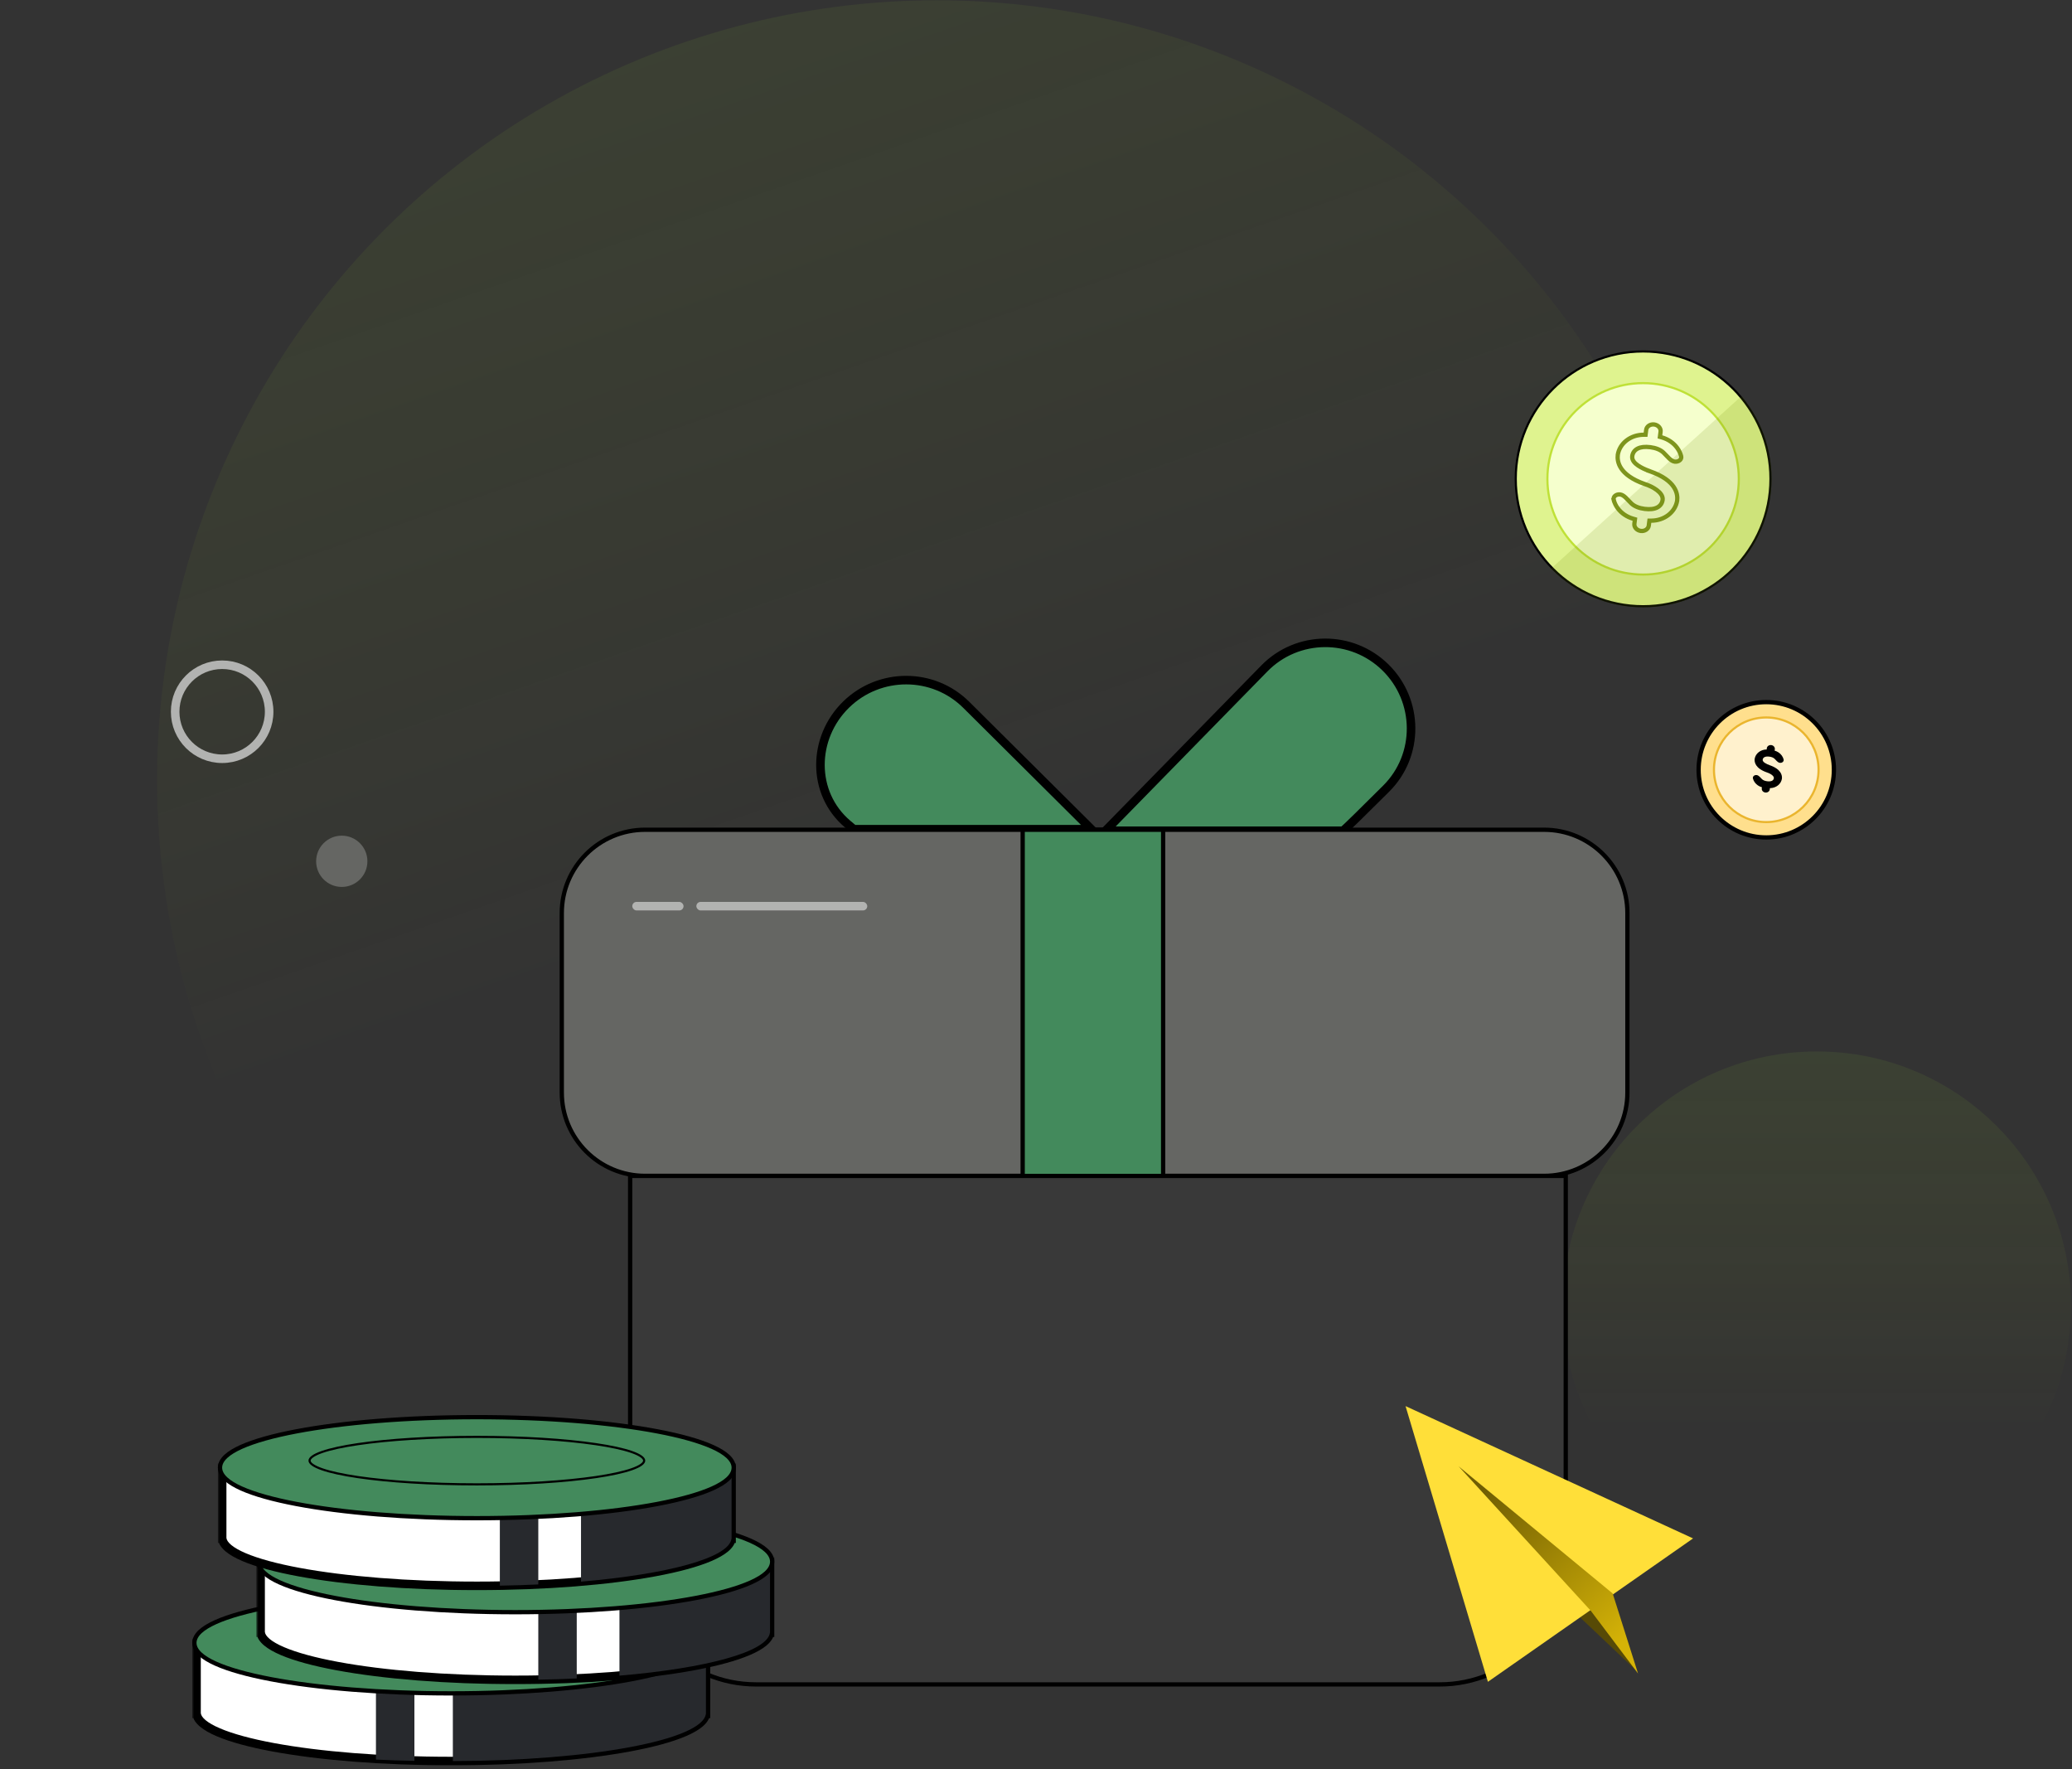 <svg width="485" height="414" viewBox="0 0 485 414" fill="none" xmlns="http://www.w3.org/2000/svg">
<rect x="0" y="0" width="485" height="414" fill="#333333" stroke="none"/>
<circle cx="219.27" cy="182.568" r="182.5" fill="url(#paint0_linear_1261_22412)" fill-opacity="0.2"/>
<circle cx="425.27" cy="305.568" r="59.5" fill="url(#paint1_linear_1261_22412)" fill-opacity="0.2"/>
<circle cx="384.607" cy="112.062" r="29.812" fill="#DFF38F" stroke="black" stroke-width="0.5"/>
<circle cx="413.434" cy="180.149" r="15.835" fill="#FFDF8D" stroke="black"/>
<circle cx="384.607" cy="112.062" r="22.4" fill="#F5FFCD" stroke="#BFE137" stroke-width="0.5"/>
<path d="M383.455 108.968C384.152 109.44 385.032 109.845 385.866 110.162L385.864 110.174L386.246 110.307C389.334 111.383 390.951 112.729 391.778 113.964C392.599 115.19 392.677 116.36 392.577 117.17C392.364 118.463 391.651 119.644 390.55 120.503C389.444 121.365 388.019 121.846 386.52 121.851L386.081 121.852L386.026 122.288L385.937 122.996C385.89 123.368 385.68 123.716 385.333 123.957C384.985 124.2 384.529 124.312 384.066 124.253C383.603 124.195 383.189 123.974 382.911 123.653C382.635 123.333 382.518 122.944 382.564 122.572L382.644 121.942L382.697 121.515L382.284 121.398C380.787 120.975 379.501 120.093 378.648 118.919C378.215 118.323 377.908 117.672 377.733 116.999L377.249 117.124L377.733 116.999C377.633 116.613 377.76 116.287 378.031 116.049C378.315 115.801 378.756 115.655 379.225 115.714C379.669 115.77 380.083 116.037 380.53 116.455C380.751 116.662 380.965 116.891 381.189 117.131L381.201 117.144C381.416 117.375 381.644 117.619 381.877 117.836C382.588 118.5 383.655 118.931 384.95 119.094C386.192 119.25 387.186 119.14 387.911 118.768C388.664 118.382 389.08 117.736 389.177 116.964C389.236 116.497 389.071 116.062 388.822 115.693C388.573 115.325 388.217 114.986 387.818 114.686C387.021 114.089 385.975 113.589 385.01 113.286C381.927 112.208 380.31 110.863 379.482 109.629C378.66 108.402 378.581 107.232 378.682 106.42C378.895 105.127 379.609 103.945 380.711 103.086C381.817 102.224 383.244 101.743 384.743 101.74L385.183 101.739L385.238 101.302L385.327 100.594C385.374 100.223 385.584 99.875 385.931 99.633C386.279 99.391 386.735 99.279 387.198 99.337C387.661 99.396 388.075 99.616 388.353 99.938C388.629 100.257 388.746 100.647 388.7 101.018L388.6 101.808L388.547 102.234L388.96 102.351C390.455 102.775 391.74 103.658 392.592 104.831C393.025 105.427 393.332 106.078 393.506 106.75C393.606 107.136 393.479 107.462 393.208 107.7C392.924 107.948 392.483 108.094 392.014 108.035C391.57 107.979 391.157 107.712 390.71 107.293C390.489 107.087 390.275 106.858 390.051 106.617L390.04 106.605C389.824 106.373 389.597 106.13 389.364 105.912C388.654 105.249 387.588 104.819 386.294 104.656C385.049 104.499 384.055 104.609 383.329 104.981C382.575 105.367 382.159 106.013 382.061 106.785C382.002 107.258 382.173 107.683 382.432 108.036C382.689 108.386 383.054 108.696 383.455 108.968Z" stroke="#7E951D"/>
<circle cx="413.434" cy="180.149" r="12.242" fill="#FFF1CD" stroke="#EAB52E" stroke-width="0.5"/>
<path fill-rule="evenodd" clip-rule="evenodd" d="M384.607 142.125C401.21 142.125 414.67 128.665 414.67 112.062C414.67 104.692 412.017 97.941 407.615 92.712L363.087 133.054C368.547 138.65 376.171 142.125 384.607 142.125Z" fill="#6F8906" fill-opacity="0.15"/>
<path d="M417.098 182.255C417.195 181.481 416.948 180.024 414.244 179.082L414.244 179.08C413.455 178.799 412.527 178.329 412.593 177.802C412.659 177.275 413.143 176.947 414.167 177.076C414.693 177.142 415.102 177.314 415.363 177.558C415.743 177.913 416.101 178.458 416.618 178.523C417.134 178.588 417.622 178.21 417.491 177.707C417.409 177.392 417.266 177.089 417.065 176.812C416.67 176.268 416.078 175.864 415.394 175.67L415.437 175.331C415.465 175.108 415.393 174.882 415.238 174.702C415.082 174.522 414.856 174.403 414.608 174.372C414.36 174.341 414.111 174.4 413.916 174.535C413.72 174.671 413.595 174.873 413.567 175.096L413.529 175.4C412.842 175.401 412.184 175.621 411.67 176.022C411.156 176.422 410.82 176.977 410.72 177.588C410.623 178.364 410.872 179.819 413.576 180.764C414.367 181.011 415.283 181.583 415.216 182.109C415.15 182.636 414.666 182.965 413.645 182.836C413.118 182.77 412.709 182.597 412.447 182.353C412.066 181.998 411.708 181.453 411.192 181.388C410.676 181.323 410.188 181.701 410.318 182.205C410.4 182.52 410.544 182.823 410.745 183.1C411.14 183.644 411.733 184.049 412.417 184.242L412.383 184.512C412.355 184.736 412.427 184.962 412.582 185.142C412.738 185.322 412.964 185.441 413.212 185.472C413.46 185.503 413.709 185.444 413.904 185.308C414.1 185.172 414.225 184.971 414.253 184.747L414.291 184.444C414.978 184.442 415.636 184.222 416.149 183.821C416.662 183.421 416.998 182.867 417.098 182.255Z" fill="black"/>
<path d="M198.372 192.826C199.054 193.407 199.558 193.825 199.842 194.053H255.452L226.185 164.957C218.44 157.257 205.893 157.25 198.07 164.872C190.086 172.651 189.887 185.596 198.372 192.826Z" fill="#438A5C" stroke="black" stroke-width="2"/>
<path d="M324.47 184.555C319.428 189.576 315.122 193.82 314.376 194.421H258.766L295.949 156.435C303.683 148.535 316.395 148.443 324.286 156.186C332.203 163.954 332.328 176.727 324.47 184.555Z" fill="#438A5C" stroke="black" stroke-width="2"/>
<path d="M151 194.184H361.43C372.2 194.184 380.93 202.915 380.93 213.684V255.684C380.93 266.454 372.2 275.184 361.43 275.184H151C140.23 275.184 131.5 266.454 131.5 255.684V213.684C131.5 202.915 140.23 194.184 151 194.184Z" fill="#656663" stroke="black"/>
<rect x="148" y="211.068" width="12" height="2" rx="1" fill="white" fill-opacity="0.5"/>
<rect x="163" y="211.068" width="40" height="2" rx="1" fill="white" fill-opacity="0.5"/>
<path d="M239.379 194.184H272.261V278.201H239.379V194.184Z" fill="#438A5C" stroke="black"/>
<path d="M147.5 275.2H366.5V364.7C366.5 380.993 353.292 394.2 337 394.2H177C160.708 394.2 147.5 380.993 147.5 364.7V275.2Z" fill="#393939" stroke="black"/>
<mask id="path-17-outside-1_1261_22412" maskUnits="userSpaceOnUse" x="45" y="383.475" width="122" height="30" fill="black">
<rect fill="white" x="45" y="383.475" width="122" height="30"/>
<path fill-rule="evenodd" clip-rule="evenodd" d="M165.242 384.475H46V401.1H46.019C46.819 407.221 73.198 412.136 105.621 412.136C138.045 412.136 164.423 407.221 165.224 401.1H165.242V400.83C165.242 400.825 165.242 400.819 165.242 400.814C165.242 400.808 165.242 400.803 165.242 400.797V384.475Z"/>
</mask>
<path fill-rule="evenodd" clip-rule="evenodd" d="M165.242 384.475H46V401.1H46.019C46.819 407.221 73.198 412.136 105.621 412.136C138.045 412.136 164.423 407.221 165.224 401.1H165.242V400.83C165.242 400.825 165.242 400.819 165.242 400.814C165.242 400.808 165.242 400.803 165.242 400.797V384.475Z" fill="white"/>
<path d="M46 384.475V383.475H45V384.475H46ZM165.242 384.475H166.242V383.475H165.242V384.475ZM46 401.1H45V402.1H46V401.1ZM46.019 401.1L47.01 400.971L46.897 400.1H46.019V401.1ZM165.224 401.1V400.1H164.346L164.232 400.971L165.224 401.1ZM165.242 401.1V402.1H166.242V401.1H165.242ZM165.242 400.83L164.242 400.823V400.83H165.242ZM165.242 400.797H164.242L164.242 400.804L165.242 400.797ZM46 385.475H165.242V383.475H46V385.475ZM47 401.1V384.475H45V401.1H47ZM46.019 400.1H46V402.1H46.019V400.1ZM105.621 411.136C89.452 411.136 74.816 409.91 64.144 407.93C58.801 406.939 54.497 405.767 51.503 404.487C50.003 403.846 48.878 403.198 48.121 402.565C47.356 401.924 47.065 401.385 47.01 400.971L45.027 401.23C45.173 402.346 45.881 403.299 46.838 404.099C47.804 404.906 49.124 405.646 50.717 406.326C53.907 407.69 58.374 408.894 63.779 409.897C74.603 411.905 89.367 413.136 105.621 413.136V411.136ZM164.232 400.971C164.178 401.385 163.887 401.924 163.121 402.565C162.364 403.198 161.239 403.846 159.74 404.487C156.745 405.767 152.441 406.939 147.099 407.93C136.427 409.91 121.79 411.136 105.621 411.136V413.136C121.876 413.136 136.64 411.905 147.464 409.897C152.869 408.894 157.336 407.69 160.526 406.326C162.118 405.646 163.439 404.906 164.404 404.099C165.361 403.299 166.069 402.346 166.215 401.23L164.232 400.971ZM165.242 400.1H165.224V402.1H165.242V400.1ZM164.242 400.83V401.1H166.242V400.83H164.242ZM164.242 400.814C164.242 400.816 164.242 400.82 164.242 400.823L166.242 400.837C166.242 400.83 166.242 400.822 166.242 400.814H164.242ZM164.242 400.804C164.242 400.808 164.242 400.811 164.242 400.814H166.242C166.242 400.806 166.242 400.798 166.242 400.79L164.242 400.804ZM164.242 384.475V400.797H166.242V384.475H164.242Z" fill="black" mask="url(#path-17-outside-1_1261_22412)"/>
<path fill-rule="evenodd" clip-rule="evenodd" d="M97 412.086V392.068H88V411.793C90.92 411.933 93.926 412.032 97 412.086Z" fill="#27292D"/>
<path fill-rule="evenodd" clip-rule="evenodd" d="M165.242 385.068H106V412.136C138.25 412.098 164.426 407.197 165.224 401.1H165.242V400.83L165.242 400.814L165.242 400.797V385.068Z" fill="#27292D"/>
<path d="M105.621 396.297C122.107 396.297 137.045 395.029 147.873 392.972C153.283 391.945 157.693 390.716 160.762 389.338C162.295 388.65 163.521 387.913 164.371 387.123C165.221 386.335 165.742 385.448 165.742 384.475C165.742 383.502 165.221 382.615 164.371 381.827C163.521 381.038 162.295 380.3 160.762 379.612C157.693 378.234 153.283 377.005 147.873 375.978C137.045 373.921 122.107 372.653 105.621 372.653C89.136 372.653 74.198 373.921 63.369 375.978C57.959 377.005 53.55 378.234 50.48 379.612C48.948 380.3 47.721 381.038 46.871 381.827C46.021 382.615 45.5 383.502 45.5 384.475C45.5 385.448 46.021 386.335 46.871 387.123C47.721 387.913 48.948 388.65 50.48 389.338C53.55 390.716 57.959 391.945 63.369 392.972C74.198 395.029 89.136 396.297 105.621 396.297Z" fill="#438A5C" stroke="black"/>
<path d="M143.649 382.469C143.906 382.654 143.994 382.775 144.023 382.827C143.994 382.879 143.906 383 143.649 383.185C143.238 383.481 142.568 383.808 141.608 384.142C139.701 384.806 136.888 385.42 133.345 385.942C126.274 386.983 116.472 387.631 105.621 387.631C94.771 387.631 84.968 386.983 77.897 385.942C74.355 385.42 71.541 384.806 69.634 384.142C68.674 383.808 68.004 383.481 67.593 383.185C67.336 383 67.248 382.879 67.219 382.827C67.248 382.775 67.336 382.654 67.593 382.469C68.004 382.173 68.674 381.846 69.634 381.512C71.541 380.848 74.355 380.234 77.897 379.712C84.968 378.671 94.771 378.022 105.621 378.022C116.472 378.022 126.274 378.671 133.345 379.712C136.888 380.234 139.701 380.848 141.608 381.512C142.568 381.846 143.238 382.173 143.649 382.469Z" stroke="black" stroke-width="2"/>
<mask id="path-23-outside-2_1261_22412" maskUnits="userSpaceOnUse" x="60" y="364.475" width="122" height="30" fill="black">
<rect fill="white" x="60" y="364.475" width="122" height="30"/>
<path fill-rule="evenodd" clip-rule="evenodd" d="M180.242 365.475H61V382.1H61.019C61.819 388.221 88.198 393.136 120.621 393.136C153.045 393.136 179.423 388.221 180.224 382.1H180.242V381.83C180.242 381.825 180.242 381.819 180.242 381.814C180.242 381.808 180.242 381.803 180.242 381.797V365.475Z"/>
</mask>
<path fill-rule="evenodd" clip-rule="evenodd" d="M180.242 365.475H61V382.1H61.019C61.819 388.221 88.198 393.136 120.621 393.136C153.045 393.136 179.423 388.221 180.224 382.1H180.242V381.83C180.242 381.825 180.242 381.819 180.242 381.814C180.242 381.808 180.242 381.803 180.242 381.797V365.475Z" fill="white"/>
<path d="M61 365.475V364.475H60V365.475H61ZM180.242 365.475H181.242V364.475H180.242V365.475ZM61 382.1H60V383.1H61V382.1ZM61.019 382.1L62.01 381.971L61.897 381.1H61.019V382.1ZM180.224 382.1V381.1H179.346L179.232 381.971L180.224 382.1ZM180.242 382.1V383.1H181.242V382.1H180.242ZM180.242 381.83L179.242 381.823V381.83H180.242ZM180.242 381.797H179.242L179.242 381.804L180.242 381.797ZM61 366.475H180.242V364.475H61V366.475ZM62 382.1V365.475H60V382.1H62ZM61.019 381.1H61V383.1H61.019V381.1ZM120.621 392.136C104.452 392.136 89.816 390.91 79.144 388.93C73.801 387.939 69.497 386.767 66.503 385.487C65.003 384.846 63.878 384.198 63.121 383.565C62.356 382.924 62.065 382.385 62.01 381.971L60.027 382.23C60.173 383.346 60.881 384.299 61.838 385.099C62.804 385.906 64.124 386.646 65.717 387.326C68.907 388.69 73.374 389.894 78.779 390.897C89.603 392.905 104.367 394.136 120.621 394.136V392.136ZM179.232 381.971C179.178 382.385 178.887 382.924 178.121 383.565C177.364 384.198 176.239 384.846 174.74 385.487C171.745 386.767 167.441 387.939 162.099 388.93C151.427 390.91 136.79 392.136 120.621 392.136V394.136C136.876 394.136 151.64 392.905 162.464 390.897C167.869 389.894 172.336 388.69 175.526 387.326C177.118 386.646 178.439 385.906 179.404 385.099C180.361 384.299 181.069 383.346 181.215 382.23L179.232 381.971ZM180.242 381.1H180.224V383.1H180.242V381.1ZM179.242 381.83V382.1H181.242V381.83H179.242ZM179.242 381.814C179.242 381.816 179.242 381.82 179.242 381.823L181.242 381.837C181.242 381.83 181.242 381.822 181.242 381.814H179.242ZM179.242 381.804C179.242 381.808 179.242 381.811 179.242 381.814H181.242C181.242 381.806 181.242 381.798 181.242 381.79L179.242 381.804ZM179.242 365.475V381.797H181.242V365.475H179.242Z" fill="black" mask="url(#path-23-outside-2_1261_22412)"/>
<path fill-rule="evenodd" clip-rule="evenodd" d="M135 392.804V373.068H126V393.09C129.073 393.038 132.079 392.942 135 392.804Z" fill="#27292D"/>
<path fill-rule="evenodd" clip-rule="evenodd" d="M180.242 366.068H145V392.149C165.341 390.416 179.638 386.581 180.224 382.1H180.242V381.83L180.242 381.814L180.242 381.797V366.068Z" fill="#27292D"/>
<path d="M120.621 377.297C137.107 377.297 152.045 376.029 162.873 373.972C168.283 372.945 172.693 371.716 175.762 370.338C177.295 369.65 178.521 368.913 179.371 368.123C180.221 367.335 180.742 366.448 180.742 365.475C180.742 364.502 180.221 363.615 179.371 362.827C178.521 362.038 177.295 361.3 175.762 360.612C172.693 359.234 168.283 358.005 162.873 356.978C152.045 354.921 137.107 353.653 120.621 353.653C104.136 353.653 89.198 354.921 78.369 356.978C72.959 358.005 68.55 359.234 65.481 360.612C63.948 361.3 62.721 362.038 61.871 362.827C61.021 363.615 60.5 364.502 60.5 365.475C60.5 366.448 61.021 367.335 61.871 368.123C62.721 368.913 63.948 369.65 65.481 370.338C68.55 371.716 72.959 372.945 78.369 373.972C89.198 376.029 104.136 377.297 120.621 377.297Z" fill="#438A5C" stroke="black"/>
<path d="M158.649 363.469C158.906 363.654 158.994 363.775 159.023 363.827C158.994 363.879 158.906 364 158.649 364.185C158.238 364.481 157.568 364.808 156.608 365.142C154.701 365.806 151.888 366.42 148.345 366.942C141.274 367.983 131.472 368.631 120.621 368.631C109.771 368.631 99.968 367.983 92.897 366.942C89.355 366.42 86.541 365.806 84.634 365.142C83.674 364.808 83.004 364.481 82.593 364.185C82.336 364 82.248 363.879 82.219 363.827C82.248 363.775 82.336 363.654 82.593 363.469C83.004 363.173 83.674 362.846 84.634 362.512C86.541 361.848 89.355 361.234 92.897 360.712C99.968 359.671 109.771 359.022 120.621 359.022C131.472 359.022 141.274 359.671 148.345 360.712C151.888 361.234 154.701 361.848 156.608 362.512C157.568 362.846 158.238 363.173 158.649 363.469Z" stroke="black" stroke-width="2"/>
<mask id="path-29-outside-3_1261_22412" maskUnits="userSpaceOnUse" x="51" y="342.475" width="122" height="30" fill="black">
<rect fill="white" x="51" y="342.475" width="122" height="30"/>
<path fill-rule="evenodd" clip-rule="evenodd" d="M171.242 343.475H52V360.1H52.019C52.819 366.221 79.198 371.136 111.621 371.136C144.045 371.136 170.423 366.221 171.224 360.1H171.242V359.83C171.242 359.825 171.242 359.819 171.242 359.814C171.242 359.808 171.242 359.803 171.242 359.797V343.475Z"/>
</mask>
<path fill-rule="evenodd" clip-rule="evenodd" d="M171.242 343.475H52V360.1H52.019C52.819 366.221 79.198 371.136 111.621 371.136C144.045 371.136 170.423 366.221 171.224 360.1H171.242V359.83C171.242 359.825 171.242 359.819 171.242 359.814C171.242 359.808 171.242 359.803 171.242 359.797V343.475Z" fill="white"/>
<path d="M52 343.475V342.475H51V343.475H52ZM171.242 343.475H172.242V342.475H171.242V343.475ZM52 360.1H51V361.1H52V360.1ZM52.019 360.1L53.01 359.971L52.897 359.1H52.019V360.1ZM171.224 360.1V359.1H170.346L170.232 359.971L171.224 360.1ZM171.242 360.1V361.1H172.242V360.1H171.242ZM171.242 359.83L170.242 359.823V359.83H171.242ZM171.242 359.797H170.242L170.242 359.804L171.242 359.797ZM52 344.475H171.242V342.475H52V344.475ZM53 360.1V343.475H51V360.1H53ZM52.019 359.1H52V361.1H52.019V359.1ZM111.621 370.136C95.452 370.136 80.816 368.91 70.144 366.93C64.801 365.939 60.497 364.767 57.503 363.487C56.003 362.846 54.878 362.198 54.121 361.565C53.356 360.924 53.065 360.385 53.01 359.971L51.027 360.23C51.173 361.346 51.881 362.299 52.838 363.099C53.804 363.906 55.124 364.646 56.717 365.326C59.907 366.69 64.374 367.894 69.779 368.897C80.603 370.905 95.367 372.136 111.621 372.136V370.136ZM170.232 359.971C170.178 360.385 169.887 360.924 169.121 361.565C168.364 362.198 167.239 362.846 165.74 363.487C162.745 364.767 158.441 365.939 153.099 366.93C142.427 368.91 127.79 370.136 111.621 370.136V372.136C127.876 372.136 142.64 370.905 153.464 368.897C158.869 367.894 163.336 366.69 166.526 365.326C168.118 364.646 169.439 363.906 170.404 363.099C171.361 362.299 172.069 361.346 172.215 360.23L170.232 359.971ZM171.242 359.1H171.224V361.1H171.242V359.1ZM170.242 359.83V360.1H172.242V359.83H170.242ZM170.242 359.814C170.242 359.816 170.242 359.82 170.242 359.823L172.242 359.837C172.242 359.83 172.242 359.822 172.242 359.814H170.242ZM170.242 359.804C170.242 359.808 170.242 359.811 170.242 359.814H172.242C172.242 359.806 172.242 359.798 172.242 359.79L170.242 359.804ZM170.242 343.475V359.797H172.242V343.475H170.242Z" fill="black" mask="url(#path-29-outside-3_1261_22412)"/>
<path fill-rule="evenodd" clip-rule="evenodd" d="M126 370.804V351.068H117V371.09C120.073 371.038 123.079 370.942 126 370.804Z" fill="#27292D"/>
<path fill-rule="evenodd" clip-rule="evenodd" d="M171.242 344.068H136V370.149C156.341 368.416 170.638 364.581 171.224 360.1H171.242V359.83L171.242 359.814L171.242 359.797V344.068Z" fill="#27292D"/>
<path d="M111.621 355.297C128.107 355.297 143.045 354.029 153.873 351.972C159.283 350.945 163.693 349.716 166.762 348.338C168.295 347.65 169.521 346.913 170.371 346.123C171.221 345.335 171.742 344.448 171.742 343.475C171.742 342.502 171.221 341.615 170.371 340.827C169.521 340.038 168.295 339.3 166.762 338.612C163.693 337.234 159.283 336.005 153.873 334.978C143.045 332.921 128.107 331.653 111.621 331.653C95.136 331.653 80.198 332.921 69.369 334.978C63.959 336.005 59.55 337.234 56.48 338.612C54.948 339.3 53.721 340.038 52.871 340.827C52.021 341.615 51.5 342.502 51.5 343.475C51.5 344.448 52.021 345.335 52.871 346.123C53.721 346.913 54.948 347.65 56.48 348.338C59.55 349.716 63.959 350.945 69.369 351.972C80.198 354.029 95.136 355.297 111.621 355.297Z" fill="#438A5C" stroke="black"/>
<path d="M150.784 341.827C150.784 342.105 150.592 342.431 150.087 342.794C149.591 343.151 148.842 343.506 147.855 343.85C145.882 344.537 143.014 345.16 139.454 345.684C132.337 346.732 122.496 347.381 111.621 347.381C100.746 347.381 90.905 346.732 83.788 345.684C80.228 345.16 77.36 344.537 75.388 343.85C74.4 343.506 73.651 343.151 73.155 342.794C72.65 342.431 72.458 342.105 72.458 341.827C72.458 341.549 72.65 341.223 73.155 340.86C73.651 340.503 74.4 340.148 75.388 339.804C77.36 339.117 80.228 338.494 83.788 337.97C90.905 336.922 100.746 336.272 111.621 336.272C122.496 336.272 132.337 336.922 139.454 337.97C143.014 338.494 145.882 339.117 147.855 339.804C148.842 340.148 149.591 340.503 150.087 340.86C150.592 341.223 150.784 341.549 150.784 341.827Z" stroke="black" stroke-width="0.5"/>
<path d="M383.325 391.272L369.783 378.441L372.485 376.415L383.325 391.272Z" fill="#574A06"/>
<path d="M329 329.068L348.281 393.59L396.303 360.031L329 329.068Z" fill="#FFDF39"/>
<path d="M372.386 376.996L341.423 343.159L377.485 372.917L383.418 391.643L372.386 376.996Z" fill="url(#paint2_linear_1261_22412)"/>
<circle cx="80" cy="201.568" r="6" fill="#656663"/>
<circle cx="52" cy="166.568" r="11" stroke="#B2B3B1" stroke-width="2"/>
<defs>
<linearGradient id="paint0_linear_1261_22412" x1="67.769" y1="-238.432" x2="219.77" y2="199.068" gradientUnits="userSpaceOnUse">
<stop stop-color="#438A5C"/>
<stop offset="1" stop-color="#C4ED11" stop-opacity="0"/>
</linearGradient>
<linearGradient id="paint1_linear_1261_22412" x1="425.27" y1="160.144" x2="425.27" y2="334.579" gradientUnits="userSpaceOnUse">
<stop stop-color="#438A5C"/>
<stop offset="1" stop-color="#C4ED11" stop-opacity="0"/>
</linearGradient>
<linearGradient id="paint2_linear_1261_22412" x1="348.511" y1="347.375" x2="380.927" y2="383.505" gradientUnits="userSpaceOnUse">
<stop stop-color="#6F5D03"/>
<stop offset="1" stop-color="#D5B307"/>
</linearGradient>
</defs>
</svg>
